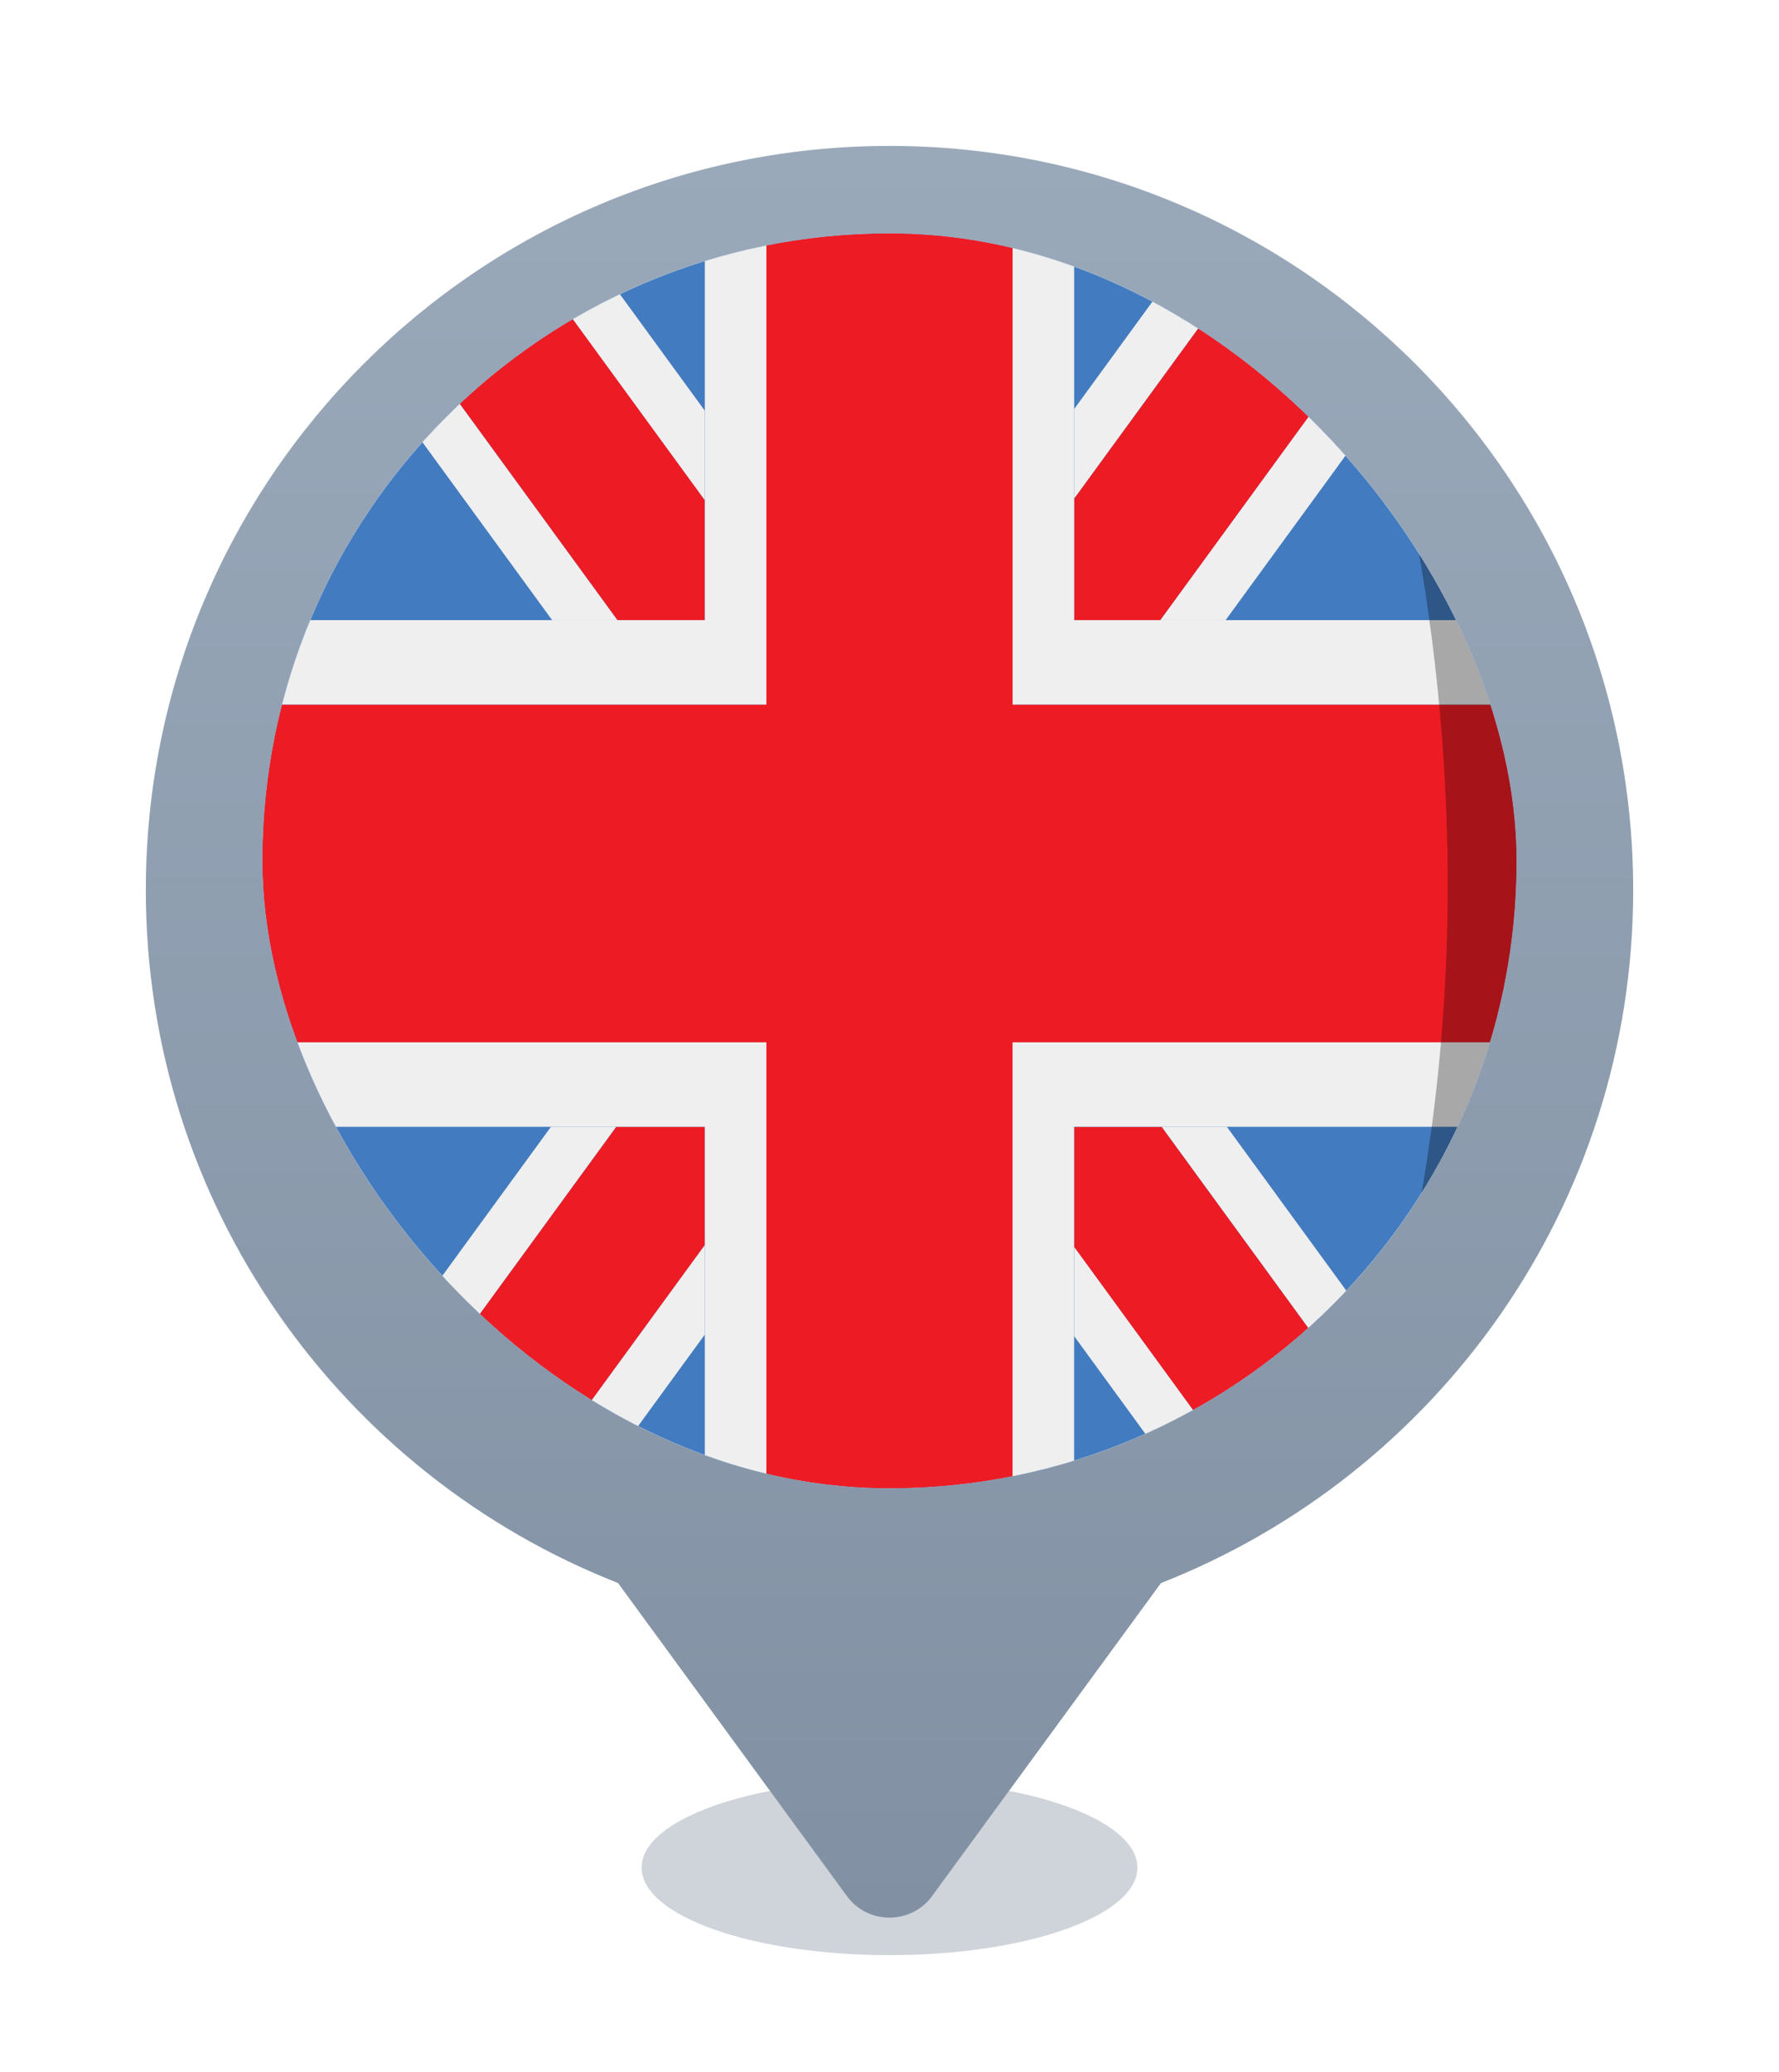 <svg width="61" height="71" viewBox="0 0 61 71" fill="none" xmlns="http://www.w3.org/2000/svg">
<g filter="url(#filter0_f_1257_5683)">
<ellipse cx="30.5" cy="64" rx="8.5" ry="3" fill="#0F2C48" fill-opacity="0.2"/>
</g>
<g filter="url(#filter1_d_1257_5683)">
<path fill-rule="evenodd" clip-rule="evenodd" d="M30.5 4C44.583 4 56 15.417 56 29.5C56 40.298 49.288 49.529 39.809 53.248L31.952 63.986C31.788 64.211 31.571 64.395 31.318 64.522C31.065 64.648 30.785 64.714 30.5 64.714C30.215 64.714 29.934 64.648 29.681 64.522C29.429 64.395 29.211 64.211 29.047 63.986L21.191 53.247C11.711 49.528 5 40.298 5 29.5C5 15.417 16.417 4 30.5 4Z" fill="url(#paint0_linear_1257_5683)"/>
</g>
<g clip-path="url(#clip0_1257_5683)">
<rect x="9" y="8" width="43" height="43" rx="21.5" fill="white"/>
<g clip-path="url(#clip1_1257_5683)">
<rect x="9" y="8" width="43" height="43" rx="21.5" fill="white"/>
<path d="M49.497 6.781H11.503C9.181 6.781 7.281 9.386 7.281 12.569V47.296C7.281 50.479 9.181 53.083 11.503 53.083H49.497C51.819 53.083 53.719 50.479 53.719 47.296V12.569C53.719 9.386 51.819 6.781 49.497 6.781Z" fill="#427BBF"/>
<path d="M21.13 38.614L10.66 52.968C10.935 53.054 11.209 53.083 11.505 53.083H16.57L24.169 42.665V38.614H21.13ZM24.169 17.141L16.613 6.781H11.505C11.23 6.781 10.956 6.81 10.702 6.897L21.172 21.251H24.169V17.141ZM39.789 21.251L50.28 6.868C50.027 6.81 49.773 6.781 49.499 6.781H44.349L36.834 17.084V21.251H39.789Z" fill="#ED1C24"/>
<path d="M42.025 21.251L51.861 7.765C51.397 7.331 50.848 7.042 50.278 6.868L39.787 21.251H42.025ZM44.346 6.781H42.109L36.832 14.016V17.084L44.346 6.781Z" fill="#EFEFEF"/>
<path d="M37.677 24.145H34.722V6.781H26.279V24.145H7.281V35.72H26.279V53.083C27.342 53.083 27.52 53.066 28.389 53.083H34.722V35.72H53.719V24.145H37.677Z" fill="#ED1C24"/>
<path d="M42.025 21.251H36.832V6.781H34.721V24.145H53.718V21.251H42.025ZM10.7 6.897C10.13 7.042 9.582 7.36 9.117 7.794L18.932 21.251H21.17L10.7 6.897ZM18.848 6.781H16.61L24.167 17.141V14.074L18.848 6.781Z" fill="#EFEFEF"/>
<path d="M24.168 6.781V21.251H7.281V24.145H26.279V6.781H24.168ZM24.168 42.665L16.569 53.083H18.806L24.168 45.733V42.665ZM9.097 52.041C9.561 52.505 10.089 52.823 10.659 52.968L21.128 38.614H18.891L9.097 52.041Z" fill="#EFEFEF"/>
<path d="M23.239 35.719H7.281V38.613H24.168V53.082H26.279V35.719H23.239ZM36.833 45.789L42.152 53.082H44.389L36.833 42.722V45.732V45.789ZM39.83 38.613L50.299 52.966C50.869 52.822 51.418 52.503 51.883 52.069L42.067 38.613H39.83Z" fill="#EFEFEF"/>
<path d="M36.832 42.669V42.727L44.389 53.087H49.497C49.771 53.087 50.046 53.058 50.299 52.971L39.829 38.617H36.832V42.669Z" fill="#ED1C24"/>
<path d="M42.064 38.613H53.716V35.719H34.719V53.082H36.83V38.613H39.869H42.064Z" fill="#EFEFEF"/>
<path opacity="0.3" d="M49.499 53.083C51.821 53.083 53.721 50.479 53.721 47.296V12.569C53.721 9.386 51.821 6.781 49.499 6.781H45.277C45.488 7.36 54.987 29.064 45.277 53.083" fill="black"/>
</g>
</g>
<defs>
<filter id="filter0_f_1257_5683" x="20" y="59" width="21" height="10" filterUnits="userSpaceOnUse" color-interpolation-filters="sRGB">
<feFlood flood-opacity="0" result="BackgroundImageFix"/>
<feBlend mode="normal" in="SourceGraphic" in2="BackgroundImageFix" result="shape"/>
<feGaussianBlur stdDeviation="1" result="effect1_foregroundBlur_1257_5683"/>
</filter>
<filter id="filter1_d_1257_5683" x="0" y="0" width="61" height="70.711" filterUnits="userSpaceOnUse" color-interpolation-filters="sRGB">
<feFlood flood-opacity="0" result="BackgroundImageFix"/>
<feColorMatrix in="SourceAlpha" type="matrix" values="0 0 0 0 0 0 0 0 0 0 0 0 0 0 0 0 0 0 127 0" result="hardAlpha"/>
<feOffset dy="1"/>
<feGaussianBlur stdDeviation="2.5"/>
<feComposite in2="hardAlpha" operator="out"/>
<feColorMatrix type="matrix" values="0 0 0 0 0 0 0 0 0 0 0 0 0 0 0 0 0 0 0.1 0"/>
<feBlend mode="normal" in2="BackgroundImageFix" result="effect1_dropShadow_1257_5683"/>
<feBlend mode="normal" in="SourceGraphic" in2="effect1_dropShadow_1257_5683" result="shape"/>
</filter>
<linearGradient id="paint0_linear_1257_5683" x1="30.5" y1="4" x2="30.5" y2="64.714" gradientUnits="userSpaceOnUse">
<stop stop-color="#9AA9BA"/>
<stop offset="1" stop-color="#8191A3"/>
</linearGradient>
<clipPath id="clip0_1257_5683">
<rect x="9" y="8" width="43" height="43" rx="21.5" fill="white"/>
</clipPath>
<clipPath id="clip1_1257_5683">
<rect x="9" y="8" width="43" height="43" rx="21.5" fill="white"/>
</clipPath>
</defs>
</svg>
